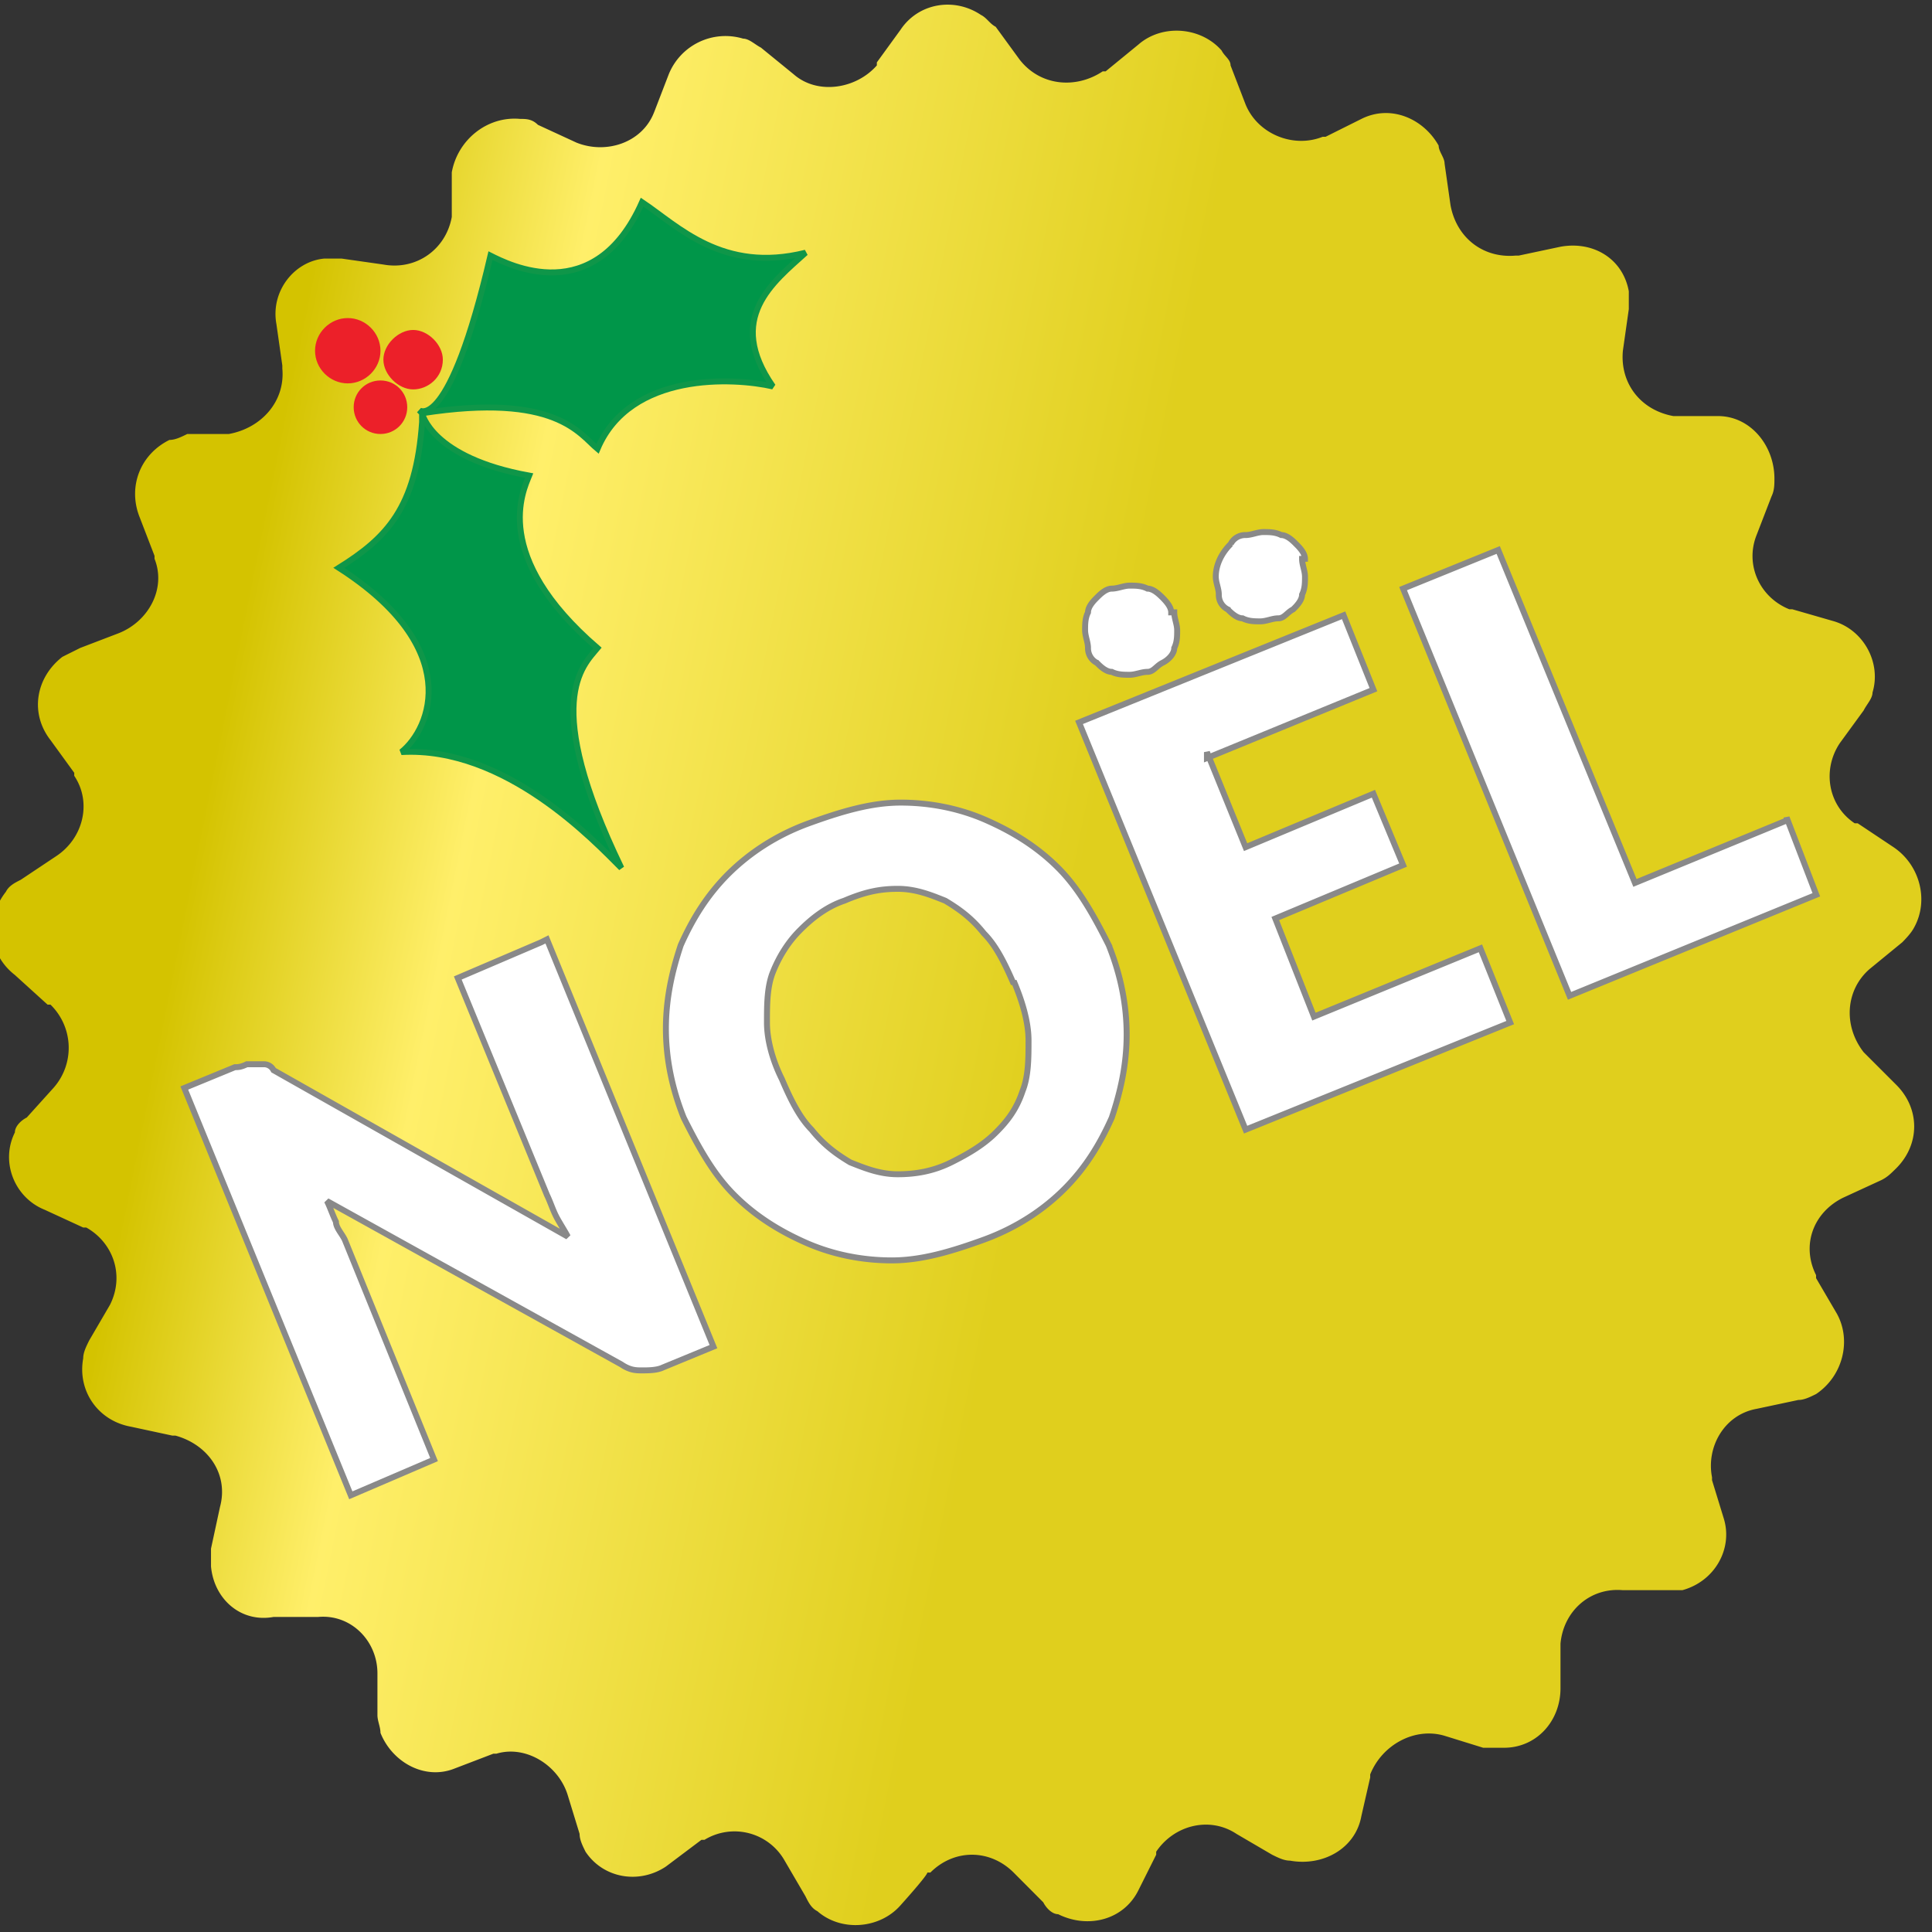 <svg xmlns="http://www.w3.org/2000/svg" width="75" height="75"><rect width="100%" height="100%" fill="#333333" stroke="none"/><defs><linearGradient id="a" x1="69.2" x2="213.2" y1="-95.1" y2="-66.1" gradientTransform="matrix(.231 0 0 .231 -9.23 59.077)" gradientUnits="userSpaceOnUse"><stop offset="0" style="stop-color:#d4c300;stop-opacity:1"/><stop offset=".3" style="stop-color:#ffef6a;stop-opacity:1"/><stop offset="1" style="stop-color:#e0cf1d;stop-opacity:1"/></linearGradient></defs><path d="m25.383 4.383.578-1.5A2.376 2.376 0 0 1 28.848 1.5c.23 0 .46.23.691.348l1.27 1.035c.921.808 2.421.578 3.23-.344v-.117l.922-1.27c.691-1.035 2.078-1.27 3.117-.574.23.113.344.344.574.461l.926 1.27c.805 1.039 2.192 1.152 3.23.46h.114l1.27-1.039c.925-.808 2.425-.69 3.23.23.117.231.348.349.348.58l.578 1.5c.46 1.151 1.843 1.73 3 1.269h.113l1.387-.692c1.152-.578 2.422 0 3 1.035 0 .23.23.465.23.696l.23 1.613c.231 1.27 1.27 2.078 2.54 1.96h.113l1.617-.343c1.27-.23 2.422.461 2.652 1.73V12L63 13.617c-.117 1.266.691 2.305 1.96 2.535h1.731c1.27 0 2.192 1.157 2.192 2.426 0 .23 0 .461-.113.692l-.579 1.5c-.46 1.152.118 2.421 1.27 2.882h.117l1.613.465c1.157.344 1.848 1.613 1.5 2.766 0 .234-.23.465-.343.695l-.926 1.27c-.692 1.035-.461 2.422.578 3.113h.117l1.383.922c1.04.695 1.383 2.078.809 3.117-.118.23-.348.46-.461.578l-1.27 1.04c-.926.804-1.039 2.19-.23 3.23l.113.113 1.156 1.156c.922.922.922 2.305 0 3.23-.234.231-.347.344-.578.462l-1.5.691c-1.156.578-1.617 1.848-1.039 3v.117L71.309 51c.574 1.04.23 2.422-.809 3.117-.23.113-.46.23-.691.23l-1.618.344c-1.27.23-1.96 1.5-1.73 2.657v.113l.46 1.5c.349 1.156-.343 2.422-1.612 2.77H63c-1.27-.114-2.309.808-2.422 2.078v1.73c0 1.27-.926 2.309-2.195 2.309h-.805l-1.5-.465c-1.156-.344-2.426.347-2.887 1.5V69l-.343 1.5c-.23 1.27-1.5 1.96-2.77 1.73-.23 0-.46-.113-.695-.23L48 71.191c-1.04-.691-2.422-.343-3.117.692V72l-.692 1.383c-.574 1.156-1.96 1.5-3.113.926-.23 0-.46-.23-.578-.461l-1.152-1.157c-.926-.921-2.309-.921-3.23 0H36c0 .118-1.04 1.27-1.04 1.27-.808.922-2.308 1.039-3.23.23-.23-.113-.347-.343-.46-.574l-.81-1.387a2.236 2.236 0 0 0-3.112-.808h-.118l-1.382 1.039c-1.04.691-2.426.46-3.118-.578-.113-.23-.23-.461-.23-.692l-.46-1.5c-.349-1.152-1.618-1.96-2.77-1.613h-.118l-1.5.574c-1.152.465-2.422-.23-2.882-1.382 0-.23-.118-.461-.118-.692v-1.617c0-1.27-1.035-2.309-2.304-2.191h-1.73c-1.27.23-2.31-.692-2.427-1.961v-.692L8.54 58.5c.344-1.27-.46-2.422-1.73-2.77H6.69l-1.613-.347C3.808 55.153 3 54 3.23 52.73c0-.23.118-.46.23-.69l.81-1.388c.578-1.152.113-2.422-.922-3H3.23l-1.5-.691C.578 46.5 0 45.117.578 43.96c0-.23.23-.461.461-.578l1.04-1.153A2.342 2.342 0 0 0 1.96 39h-.113l-1.27-1.152c-1.039-.809-1.156-2.196-.348-3.23.118-.235.348-.348.579-.466l1.382-.922c1.04-.69 1.387-2.078.692-3.113V30l-.922-1.27c-.809-1.039-.578-2.421.46-3.23.231-.117.462-.23.696-.348l1.5-.574c1.153-.46 1.844-1.73 1.383-2.887v-.113l-.578-1.5c-.461-1.156 0-2.426 1.156-3 .23 0 .461-.117.692-.23h1.613c1.27-.23 2.195-1.27 2.078-2.54v-.117l-.23-1.613c-.231-1.27.69-2.426 1.847-2.539h.692l1.613.23c1.27.231 2.426-.578 2.656-1.847V6.69c.23-1.27 1.383-2.191 2.652-2.074.23 0 .461 0 .692.23l1.5.692c1.156.461 2.539 0 3-1.156V4.27Zm0 0" style="stroke:none;fill-rule:nonzero;fill:url(#a)"/><path d="M18.4 31.6 24 45.3l-1.7.701c-.2.098-.501.098-.701.098-.2 0-.4 0-.697-.2l-9.903-5.497c.102.2.2.497.302.697 0 .2.2.4.297.603l3.003 7.397-2.8 1.202L6.2 36.6l1.703-.701c.098 0 .2 0 .399-.098H8.9s.2 0 .302.2L19.1 41.6c-.102-.2-.302-.501-.4-.7-.102-.2-.2-.498-.301-.702l-3-7.299 2.8-1.198Zm18.9.2c.4 1.001.6 2 .6 2.999 0 1.002-.2 1.902-.501 2.8-.4.9-.897 1.702-1.598 2.4-.701.7-1.602 1.3-2.702 1.703-1.1.399-2.099.697-3.097.697-1.003 0-2.001-.2-2.902-.6-.9-.399-1.7-.9-2.4-1.6-.7-.698-1.198-1.598-1.7-2.6-.399-1-.599-1.998-.599-3 0-.999.2-1.9.498-2.8.4-.9.9-1.7 1.601-2.4.701-.697 1.602-1.3 2.698-1.7 1.1-.399 2.103-.7 3.101-.7 1.003 0 2.001.2 2.902.602.9.4 1.7.897 2.4 1.598.697.701 1.198 1.602 1.7 2.6Zm-3.199 1.3c-.301-.702-.602-1.3-1.002-1.7-.4-.501-.799-.8-1.3-1.1-.497-.2-.998-.4-1.598-.4-.602 0-1.1.102-1.8.4-.6.2-1.101.599-1.5 1.002-.4.399-.701.897-.901 1.398-.2.5-.2 1.1-.2 1.7 0 .598.2 1.3.501 1.898.298.701.6 1.3.999 1.703.4.498.799.8 1.3 1.1.501.2.999.4 1.601.4.6 0 1.199-.102 1.798-.4.603-.3 1.1-.602 1.5-1.002.403-.399.7-.798.9-1.398.2-.5.2-1.1.2-1.703 0-.599-.2-1.3-.498-1.997Zm6.5-7.8 1.3 3.198 4.3-1.797.998 2.4-4.299 1.798 1.3 3.3 5.6-2.298 1.002 2.498-8.9 3.602-5.604-13.7 8.9-3.603 1.003 2.502-5.6 2.299Zm-1.1-4.7c0 .2.098.4.098.6 0 .2 0 .399-.098.599 0 .2-.2.403-.4.5-.203.102-.3.302-.5.302s-.4.098-.6.098c-.2 0-.403 0-.602-.098-.2 0-.4-.2-.498-.301a.552.552 0 0 1-.301-.501c0-.2-.098-.4-.098-.6 0-.2 0-.399.098-.599 0-.2.2-.4.301-.5.098-.099.298-.299.498-.299s.403-.101.602-.101c.2 0 .4 0 .6.101.2 0 .399.2.5.298.099.102.298.302.298.501Zm4.3-1.8c0 .199.098.399.098.598 0 .204 0 .403-.098.603 0 .2-.2.4-.302.498-.2.101-.298.301-.497.301-.204 0-.403.102-.603.102-.2 0-.4 0-.6-.102-.199 0-.399-.2-.5-.301A.543.543 0 0 1 41 20c0-.2-.102-.4-.102-.603 0-.399.2-.799.501-1.096a.545.545 0 0 1 .501-.302c.2 0 .4-.101.6-.101.2 0 .399 0 .599.101.2 0 .4.2.5.302.099.098.299.297.299.497Zm16.3 8.7.999 2.6-8.301 3.399-5.6-13.698 3.2-1.3 4.6 11.2 5.102-2.1Zm0 0" style="fill-rule:nonzero;fill:#fff;fill-opacity:1;stroke-width:.2;stroke-linecap:butt;stroke-linejoin:miter;stroke:#898989;stroke-opacity:1;stroke-miterlimit:2.5" transform="scale(1.154)"/><path d="M14.77 13.617c0 .692-.579 1.266-1.27 1.266-.691 0-1.27-.574-1.27-1.266 0-.695.579-1.27 1.27-1.27.691 0 1.27.575 1.27 1.27Zm2.421.344c0 .691-.574 1.156-1.152 1.156s-1.156-.578-1.156-1.156.578-1.152 1.156-1.152 1.152.574 1.152 1.152Zm0 0" style="stroke:none;fill-rule:nonzero;fill:#ec2029;fill-opacity:1"/><path d="M15.809 15.809c0 .574-.461 1.039-1.04 1.039-.578 0-1.039-.465-1.039-1.04 0-.578.461-1.038 1.04-1.038.578 0 1.039.46 1.039 1.039Zm0 0" style="stroke:none;fill-rule:nonzero;fill:#ec2029;fill-opacity:1"/><path d="M14.1 13.799s.999.802 2.4-5.2c.6.301 3.501 1.801 5.099-1.798 1.202.8 2.702 2.4 5.501 1.7C26 9.499 24.4 10.7 26 13c-1.3-.301-4.8-.501-5.9 2.099-.6-.498-1.399-1.9-5.902-1.198 0 0 .302 1.5 3.603 2.098-.2.502-1.3 2.702 2.298 5.8-.497.602-1.899 1.8.803 7.4-.901-.9-3.9-4.1-7.401-3.9.999-.799 2.099-3.5-2.102-6.198 1.601-1.003 2.6-2.001 2.8-4.903v-.297Zm0 0" style="fill-rule:nonzero;fill:#009649;fill-opacity:1;stroke-width:.2;stroke-linecap:butt;stroke-linejoin:miter;stroke:#0f9649;stroke-opacity:1;stroke-miterlimit:2.5" transform="scale(1.154)"/></svg>